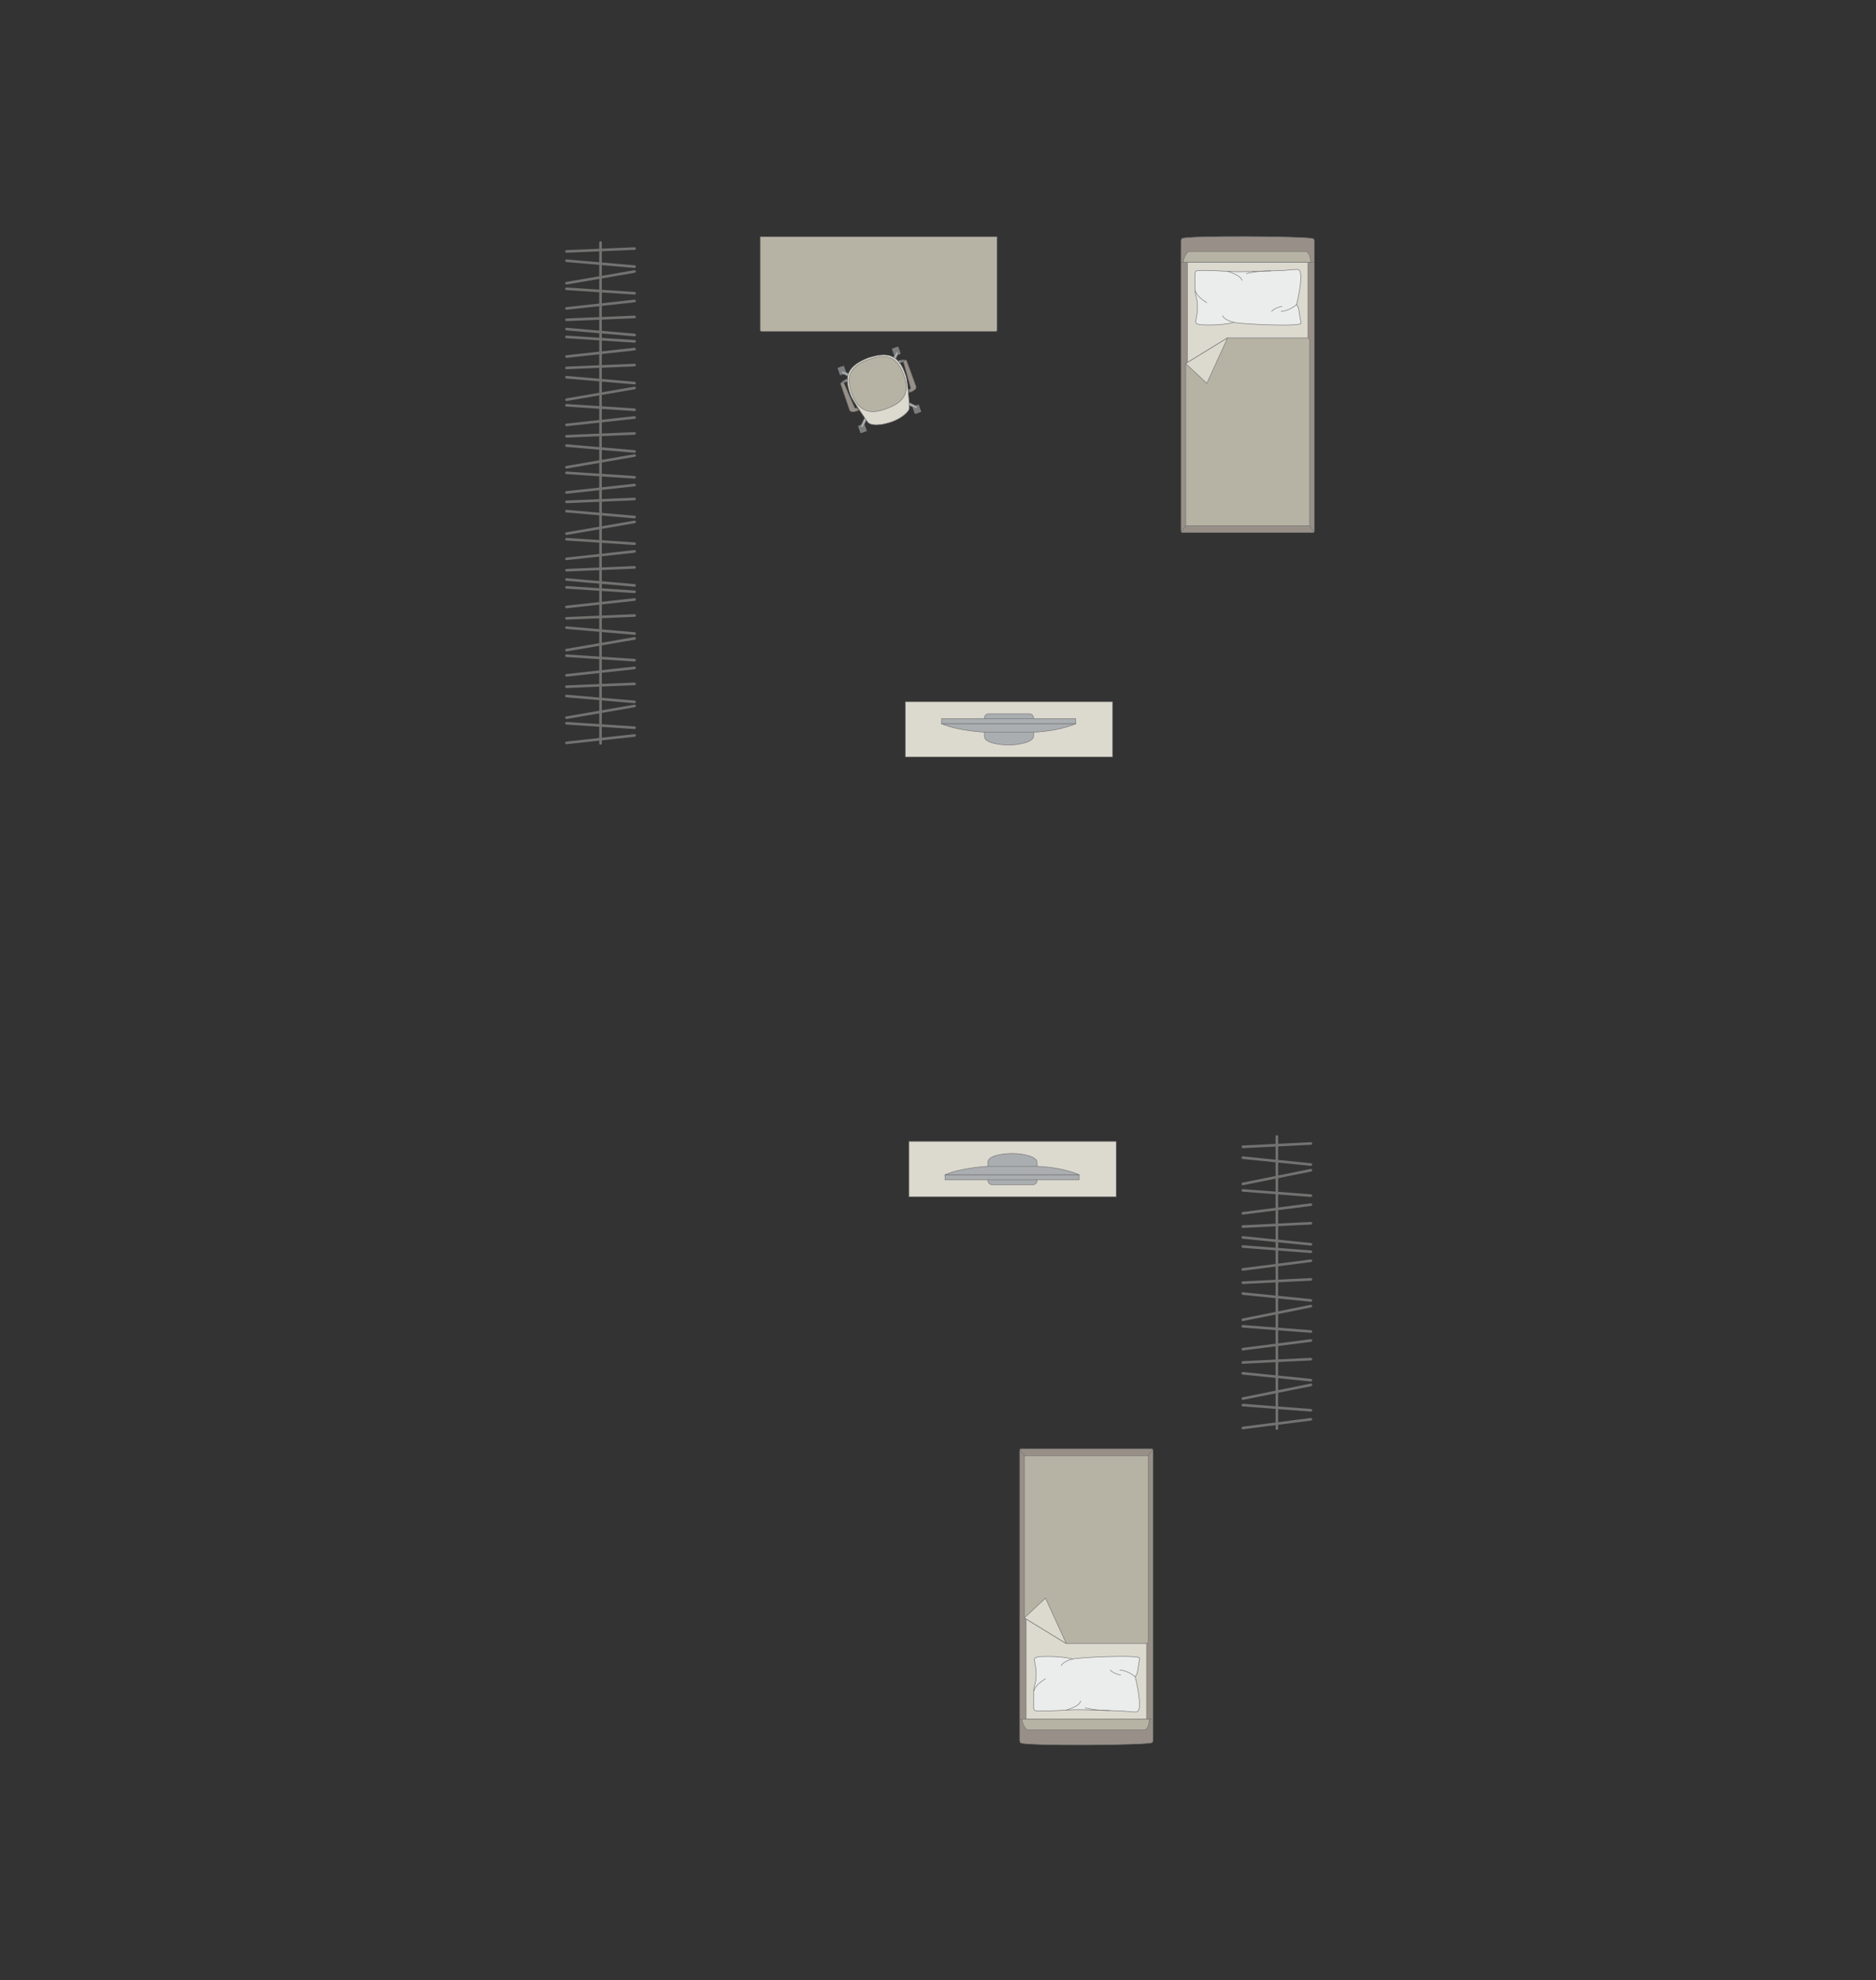 <?xml version="1.0" encoding="UTF-8"?>
<!DOCTYPE svg PUBLIC "-//W3C//DTD SVG 1.1//EN" "http://www.w3.org/Graphics/SVG/1.1/DTD/svg11.dtd">
<!-- Creator: CorelDRAW -->
<svg xmlns="http://www.w3.org/2000/svg" xml:space="preserve" width="126.713mm" height="133.714mm" version="1.1" style="shape-rendering:geometricPrecision; text-rendering:geometricPrecision; image-rendering:optimizeQuality; fill-rule:evenodd; clip-rule:evenodd"
viewBox="0 0 11205.13 11824.18"
 xmlns:xlink="http://www.w3.org/1999/xlink"
 xmlns:xodm="http://www.corel.com/coreldraw/odm/2003">
 <rect x="0" y="0" width="11205.13" height="11824.18" fill="#333333" stroke="none"/>
 <defs>
  <style type="text/css">
   <![CDATA[
    .str0 {stroke:#727271;stroke-width:3.11;stroke-miterlimit:22.926}
    .str1 {stroke:#727271;stroke-width:3.11;stroke-linejoin:round;stroke-miterlimit:22.926}
    .str2 {stroke:#727271;stroke-width:3.11;stroke-linecap:round;stroke-linejoin:round;stroke-miterlimit:22.926}
    .str3 {stroke:#727271;stroke-width:15.59;stroke-linecap:round;stroke-linejoin:round;stroke-miterlimit:22.926}
    .fil1 {fill:none}
    .fil4 {fill:#EBECEC}
    .fil2 {fill:#DCD9CF}
    .fil3 {fill:#B6B3A5}
    .fil5 {fill:#AAAEB1}
    .fil0 {fill:#989088}
    .fil6 {fill:#7C7D7E}
   ]]>
  </style>
 </defs>
 <g id="мебель">
  <g id="_2170524550512">
   <g>
    <path class="fil0 str0" d="M7843.13 1425.5c-34.05,-15.29 -748.44,-19.45 -781.88,-1.7 -3.79,0 -6.89,8.97 -6.89,15.63l0 1729.16c0,6.68 3.1,12.15 6.89,12.15l782.09 0c3.79,0 6.89,-5.47 6.89,-12.15l0 -1601.59 0 -127.58c0,-6.68 -3.31,-13.94 -7.09,-13.94z"/>
    <line class="fil1 str0" x1="7850.22" y1="1566.87" x2="7054.36" y2= "1566.87" />
    <polygon class="fil2 str0" points="7091.83,1566.87 7091.83,3125.16 7812.25,3125.16 7812.25,1566.87 "/>
    <line class="fil1 str0" x1="7848.41" y1="3176.79" x2="7812.25" y2= "3125.16" />
    <line class="fil1 str0" x1="7091.83" y1="3125.16" x2="7055.89" y2= "3176.2" />
    <path class="fil3 str0" d="M7828.09 1566.87c-0.19,-29.72 -10.33,-63.77 -28.21,-65.06l-696.19 0c-20.59,0.5 -43.06,65.06 -33.1,65.06l757.5 0z"/>
    <path class="fil3 str0" d="M7081.97 2170.77l0 968.58 740.03 0 0 -1109.26c-0.34,-10.04 -6.42,-12.56 -12.19,-12.56 -239.82,0 -237.56,0 -477.38,0 -45.82,28.03 -215.03,131.56 -250.46,153.23z"/>
    <polygon class="fil2 str1" points="7081.98,2170.78 7208.24,2289.16 7332.43,2017.55 "/>
   </g>
   <g>
    <path class="fil4 str2" d="M7754.54 1610.2c-7.86,-3.83 -57.82,2.32 -86.82,4.62 0,0 -241.65,8.9 -265.32,7.8 -29.97,2.25 -236.5,-15.54 -258.2,-4.22 -11.7,3.83 -5.92,71.48 -5.92,71.48 0,0 -4.01,54.08 7.05,85.32 11.06,31.24 6.1,88.04 6.1,88.04 0,0 -11.57,60.26 -8.69,62.82 1.58,11.13 32.14,13.22 32.14,13.22 0,0 110.51,7.83 197.01,-14.46 14.87,9.22 405.85,29.01 398.5,4.37l-14.18 -88.97 -11.88 -21.93c0,0 49.28,-195.46 10.23,-208.09z"/>
    <path class="fil1 str2" d="M7418.16 1674.54c-5.58,-32.79 -86.42,-53.8 -86.42,-53.8"/>
    <path class="fil1 str2" d="M7207.94 1807.09c-63.19,-36.66 -67.78,-70.89 -67.78,-70.89"/>
    <path class="fil1 str2" d="M7302.23 1885.37c14.31,29.77 69.66,39.45 69.66,39.45"/>
    <path class="fil1 str2" d="M7744.31 1818.29c-45.23,40.29 -92.17,41.14 -92.17,41.14"/>
    <path class="fil1 str2" d="M7657.02 1829.47c-48.6,10.13 -61.46,29.97 -61.46,29.97"/>
    <path class="fil1 str2" d="M7591.17 1617.54c-86.23,-0.27 -146.33,16.06 -146.33,16.06"/>
   </g>
  </g>
  <g id="_2170524497952">
   <g>
    <path class="fil0 str0" d="M6879.51 10406.61c-34.05,15.29 -748.44,19.45 -781.88,1.7 -3.79,0 -6.89,-8.97 -6.89,-15.63l0 -1729.16c0,-6.68 3.1,-12.15 6.89,-12.15l782.09 0c3.79,0 6.89,5.47 6.89,12.15l0 1601.59 0 127.58c0,6.68 -3.31,13.94 -7.09,13.94z"/>
    <line class="fil1 str0" x1="6886.6" y1="10265.25" x2="6090.74" y2= "10265.25" />
    <polygon class="fil2 str0" points="6128.2,10265.25 6128.2,8706.96 6848.63,8706.96 6848.63,10265.25 "/>
    <line class="fil1 str0" x1="6884.79" y1="8655.32" x2="6848.63" y2= "8706.96" />
    <line class="fil1 str0" x1="6128.2" y1="8706.96" x2="6092.27" y2= "8655.92" />
    <path class="fil3 str0" d="M6864.47 10265.25c-0.19,29.72 -10.33,63.77 -28.21,65.06l-696.19 0c-20.59,-0.5 -43.06,-65.06 -33.1,-65.06l757.5 0z"/>
    <path class="fil3 str0" d="M6118.35 9661.35l0 -968.58 740.03 0 0 1109.26c-0.34,10.04 -6.42,12.56 -12.19,12.56 -239.82,0 -237.56,0 -477.38,0 -45.82,-28.03 -215.03,-131.56 -250.46,-153.23z"/>
    <polygon class="fil2 str1" points="6118.36,9661.34 6244.62,9542.96 6368.81,9814.57 "/>
   </g>
   <g>
    <path class="fil4 str2" d="M6790.92 10221.92c-7.86,3.83 -57.82,-2.32 -86.82,-4.62 0,0 -241.65,-8.9 -265.32,-7.8 -29.97,-2.25 -236.5,15.54 -258.2,4.22 -11.7,-3.83 -5.92,-71.48 -5.92,-71.48 0,0 -4.01,-54.08 7.05,-85.32 11.06,-31.24 6.1,-88.04 6.1,-88.04 0,0 -11.57,-60.26 -8.69,-62.82 1.58,-11.13 32.14,-13.22 32.14,-13.22 0,0 110.51,-7.83 197.01,14.46 14.87,-9.22 405.85,-29.01 398.5,-4.37l-14.18 88.97 -11.88 21.93c0,0 49.28,195.46 10.23,208.09z"/>
    <path class="fil1 str2" d="M6454.53 10157.58c-5.58,32.79 -86.42,53.8 -86.42,53.8"/>
    <path class="fil1 str2" d="M6244.32 10025.02c-63.19,36.66 -67.78,70.89 -67.78,70.89"/>
    <path class="fil1 str2" d="M6338.6 9946.74c14.31,-29.77 69.66,-39.45 69.66,-39.45"/>
    <path class="fil1 str2" d="M6780.69 10013.83c-45.23,-40.29 -92.17,-41.14 -92.17,-41.14"/>
    <path class="fil1 str2" d="M6693.4 10002.65c-48.6,-10.13 -61.46,-29.97 -61.46,-29.97"/>
    <path class="fil1 str2" d="M6627.55 10214.58c-86.23,0.27 -146.33,-16.06 -146.33,-16.06"/>
   </g>
  </g>
  <g id="_2170524500400">
   <rect class="fil2 str0" x="5407.71" y="4190.54" width="1238.01" height="329.84"/>
   <g>
    <path class="fil5 str0" d="M6027.13 4448.54l0 0c-59.82,0 -146.98,-12.78 -146.98,-50.87l0 -110.26c0,-13.76 11.27,-25.03 25.03,-25.03l243.08 0c13.76,0 25.03,11.26 25.03,25.03l0 108.89c0,34.62 -87.62,52.24 -146.16,52.24z"/>
    <rect class="fil5 str0" x="5624.29" y="4291.52" width="800.19" height="30.24"/>
    <path class="fil5 str0" d="M6171.36 4372.09l-292.03 0c0,0 -159.76,-7.99 -255.04,-50.33l800.19 0c0,0 -92.26,44.28 -253.12,50.33z"/>
   </g>
  </g>
  <g id="_2170524510912">
   <rect class="fil2 str0" x="5428.67" y="6816.45" width="1238.01" height="329.84"/>
   <g>
    <path class="fil5 str0" d="M6048.09 6888.29l0 0c-59.82,0 -146.98,12.78 -146.98,50.87l0 110.26c0,13.76 11.27,25.03 25.03,25.03l243.08 0c13.76,0 25.03,-11.26 25.03,-25.03l0 -108.89c0,-34.62 -87.62,-52.24 -146.16,-52.24z"/>
    <rect class="fil5 str0" x="5645.25" y="7015.06" width="800.19" height="30.24"/>
    <path class="fil5 str0" d="M6192.32 6964.74l-292.03 0c0,0 -159.76,7.99 -255.04,50.33l800.19 0c0,0 -92.26,-44.28 -253.12,-50.33z"/>
   </g>
  </g>
  <path class="fil3 str0" d="M4540.62 1970.31l0 -557.05 1414.87 0 0 557.05c0,4.89 -3.99,8.88 -8.88,8.88l-1397.11 0c-4.89,0 -8.88,-3.99 -8.88,-8.88z"/>
  <g id="_2170524512352">
   <rect class="fil6 str1" transform="matrix(-0.057 0.02 -0.02 -0.057 5380.42 2113.11)" width="670.71" height="768.2" rx="33.18" ry="33.18"/>
   <rect class="fil6 str1" transform="matrix(-0.057 0.02 -0.02 -0.057 5055.77 2227.88)" width="670.71" height="768.2" rx="33.18" ry="33.18"/>
   <rect class="fil6 str1" transform="matrix(-0.057 0.02 -0.02 -0.057 5502.71 2459.05)" width="670.71" height="768.2" rx="33.18" ry="33.18"/>
   <rect class="fil6 str1" transform="matrix(-0.057 0.02 -0.02 -0.057 5178.06 2573.82)" width="670.71" height="768.2" rx="33.18" ry="33.18"/>
   <rect class="fil6 str1" transform="matrix(-0.048 0.017 -0.017 -0.049 5368.44 2117.35)" width="300.26" height="896.88"/>
   <rect class="fil6 str1" transform="matrix(-0.048 0.017 -0.017 -0.049 5043.79 2232.11)" width="300.26" height="896.88"/>
   <rect class="fil6 str1" transform="matrix(-0.048 0.017 -0.017 -0.049 5166.08 2578.05)" width="300.26" height="896.88"/>
   <rect class="fil6 str1" transform="matrix(-0.048 0.017 -0.017 -0.049 5490.73 2463.29)" width="300.26" height="896.88"/>
   <path class="fil5 str0" d="M5478.45 2435.07l0 0c-1.69,3.55 -6.53,4.78 -10.76,2.79l-53.08 -24.89c-4.24,-1.99 -6.11,-6.96 -4.41,-10.51l0 0c1.7,-3.55 6.73,-5.21 10.94,-3.16l52.73 25.64c4.21,2.05 6.29,6.58 4.59,10.13z"/>
   <path class="fil5 str0" d="M5145.02 2552.93l0 0c3.55,1.7 8.08,-0.39 10.13,-4.59l25.65 -52.73c2.05,-4.21 0.38,-9.25 -3.17,-10.95l0 0c-3.55,-1.7 -8.51,0.18 -10.5,4.42l-24.9 53.08c-1.99,4.24 -0.76,9.06 2.79,10.76z"/>
   <path class="fil5 str0" d="M5027.35 2220.06l0 0c1.7,-3.55 6.53,-4.78 10.77,-2.79l53.08 24.89c4.24,1.98 6.11,6.95 4.41,10.51l0 0c-1.7,3.55 -6.73,5.21 -10.94,3.17l-52.73 -25.64c-4.21,-2.04 -6.3,-6.57 -4.6,-10.13z"/>
   <path class="fil5 str0" d="M5361.06 2102.09l0 0c-3.55,-1.7 -8.08,0.38 -10.13,4.59l-25.65 52.72c-2.05,4.21 -0.38,9.25 3.17,10.95l0 0c3.55,1.7 8.51,-0.18 10.5,-4.41l24.9 -53.08c1.99,-4.24 0.76,-9.07 -2.79,-10.76z"/>
   <path class="fil2 str0" d="M5322.76 2520.3l0 0c-94.66,30.46 -132.66,12.86 -140.89,-0.6 -29.5,-43 -85.69,-122.75 -101.29,-160.28 -41.77,-112.48 -20.29,-173.37 106.49,-222.96l0 0c93.29,-27.96 177.02,-38.36 222.96,106.5 10.96,32.65 18.61,126.9 21.55,191.48 0.97,25.31 -53.27,67.48 -108.82,85.86z"/>
   <path class="fil3 str0" d="M5291.99 2441.5l0 0c-67.83,23.97 -157.43,40.55 -204.73,-93.25l0 0c-34.22,-96.8 -14.55,-160.48 102.98,-202.03l0 0c102.6,-36.26 167.93,-19.18 207.35,92.33l0 0c33.12,93.68 18.38,159.13 -105.6,202.95z"/>
   <path class="fil0 str0" d="M5429.95 2326.89l5.36 15.16c0,0 42.68,-14.02 35.83,-33.42 -6.85,-19.39 -56.14,-153.86 -56.14,-153.86 -3.12,-8.24 -20.81,-2.96 -18.28,6.46l42.72 154.54c0.73,2.51 -1.04,8.76 -9.49,11.12z"/>
   <path class="fil6 str1" d="M5396.72 2161.23c0,0 -11.06,-0.43 -23.21,5.85l-8.08 -9.8c0,0 21.21,-12.18 38.11,-5.83l-6.82 9.78z"/>
   <path class="fil5 str0" d="M5380.89 2163.95c0,0 -5.42,-7.15 -2.69,-11.99 -4.58,1.35 -8.84,3.24 -12.75,5.3l8.06 9.82 7.38 -3.12z"/>
   <polygon class="fil6 str1" points="5424.34,2332.05 5430.95,2329.71 5434.66,2340.21 5425.34,2343.5 "/>
   <path class="fil0 str0" d="M5118.29 2437.02l5.35 15.16c0,0 -42.01,15.93 -48.87,-3.47 -6.85,-19.39 -53.03,-154.97 -53.03,-154.97 -2.74,-8.37 14.33,-15.38 18.28,-6.46l63.89 147.06c1.01,2.41 6.32,6.16 14.38,2.69z"/>
   <path class="fil6 str1" d="M5040.02 2287.27c0,0 7.92,-7.17 21.32,-9.92l0.01 -12.72c0,0 -23.63,3.77 -32.78,19.32l11.45 3.32z"/>
   <path class="fil5 str0" d="M5054.05 2279.45c0,0 -0.28,-8.98 -5.45,-11.02 4.42,-1.83 8.38,-2.94 12.72,-3.79l0.03 12.72 -7.3 2.1z"/>
   <polygon class="fil6 str1" points="5125.89,2437.51 5119.28,2439.84 5122.99,2450.34 5132.31,2447.04 "/>
  </g>
  <g id="_2170524520992">
   <line class="fil1 str3" x1="7626.53" y1="6786.47" x2="7626.53" y2= "8530.75" />
   <line class="fil1 str3" x1="7829.83" y1="6828.4" x2="7423.23" y2= "6848.32" />
   <line class="fil1 str3" x1="7423.23" y1="6913.12" x2="7829.83" y2= "6954.19" />
   <line class="fil1 str3" x1="7829.83" y1="6988.02" x2="7423.23" y2= "7069.78" />
   <line class="fil1 str3" x1="7829.83" y1="7139.73" x2="7423.23" y2= "7108.57" />
   <line class="fil1 str3" x1="7423.23" y1="7245.32" x2="7829.83" y2= "7193.47" />
   <line class="fil1 str3" x1="7829.83" y1="7304.68" x2="7423.23" y2= "7324.61" />
   <line class="fil1 str3" x1="7423.23" y1="7389.31" x2="7829.83" y2= "7430.38" />
   <line class="fil1 str3" x1="7829.83" y1="7474.88" x2="7423.23" y2= "7443.72" />
   <line class="fil1 str3" x1="7423.23" y1="7580.47" x2="7829.83" y2= "7528.63" />
   <line class="fil1 str3" x1="7829.83" y1="7639.83" x2="7423.23" y2= "7659.74" />
   <line class="fil1 str3" x1="7423.23" y1="7724.55" x2="7829.83" y2= "7765.52" />
   <line class="fil1 str3" x1="7829.83" y1="7799.45" x2="7423.23" y2= "7881.12" />
   <line class="fil1 str3" x1="7423.23" y1="7920" x2="7829.83" y2= "7951.16" />
   <line class="fil1 str3" x1="7829.83" y1="8004.91" x2="7423.23" y2= "8056.65" />
   <line class="fil1 str3" x1="7423.23" y1="8136.03" x2="7829.83" y2= "8116.12" />
   <line class="fil1 str3" x1="7829.83" y1="8241.81" x2="7423.23" y2= "8200.74" />
   <line class="fil1 str3" x1="7423.23" y1="8351.68" x2="7829.83" y2= "8269.92" />
   <line class="fil1 str3" x1="7829.83" y1="8421.63" x2="7423.23" y2= "8390.47" />
   <line class="fil1 str3" x1="7423.23" y1="8527.22" x2="7829.83" y2= "8475.38" />
  </g>
  <g id="_2170524535728">
   <line class="fil1 str3" x1="3586.89" y1="2943.77" x2="3586.89" y2= "4439.21" />
   <line class="fil1 str3" x1="3790.19" y1="2979.73" x2="3383.59" y2= "2996.8" />
   <line class="fil1 str3" x1="3383.59" y1="3052.35" x2="3790.19" y2= "3087.57" />
   <line class="fil1 str3" x1="3790.19" y1="3116.57" x2="3383.59" y2= "3186.67" />
   <line class="fil1 str3" x1="3790.19" y1="3246.64" x2="3383.59" y2= "3219.92" />
   <line class="fil1 str3" x1="3383.59" y1="3337.16" x2="3790.19" y2= "3292.71" />
   <line class="fil1 str3" x1="3790.19" y1="3388.06" x2="3383.59" y2= "3405.13" />
   <line class="fil1 str3" x1="3383.59" y1="3460.61" x2="3790.19" y2= "3495.83" />
   <line class="fil1 str3" x1="3790.19" y1="3533.97" x2="3383.59" y2= "3507.26" />
   <line class="fil1 str3" x1="3383.59" y1="3624.5" x2="3790.19" y2= "3580.06" />
   <line class="fil1 str3" x1="3790.19" y1="3675.39" x2="3383.59" y2= "3692.47" />
   <line class="fil1 str3" x1="3383.59" y1="3748.03" x2="3790.19" y2= "3783.15" />
   <line class="fil1 str3" x1="3790.19" y1="3812.24" x2="3383.59" y2= "3882.25" />
   <line class="fil1 str3" x1="3383.59" y1="3915.59" x2="3790.19" y2= "3942.31" />
   <line class="fil1 str3" x1="3790.19" y1="3988.39" x2="3383.59" y2= "4032.75" />
   <line class="fil1 str3" x1="3383.59" y1="4100.81" x2="3790.19" y2= "4083.73" />
   <line class="fil1 str3" x1="3790.19" y1="4191.49" x2="3383.59" y2= "4156.28" />
   <line class="fil1 str3" x1="3383.59" y1="4285.69" x2="3790.19" y2= "4215.6" />
   <line class="fil1 str3" x1="3790.19" y1="4345.66" x2="3383.59" y2= "4318.94" />
   <line class="fil1 str3" x1="3383.59" y1="4436.18" x2="3790.19" y2= "4391.74" />
  </g>
  <g id="_2170749663696">
   <line class="fil1 str3" x1="3586.89" y1="1448.35" x2="3586.89" y2= "2943.78" />
   <line class="fil1 str3" x1="3790.19" y1="1484.29" x2="3383.59" y2= "1501.37" />
   <line class="fil1 str3" x1="3383.59" y1="1556.93" x2="3790.19" y2= "1592.14" />
   <line class="fil1 str3" x1="3790.19" y1="1621.15" x2="3383.59" y2= "1691.24" />
   <line class="fil1 str3" x1="3790.19" y1="1751.21" x2="3383.59" y2= "1724.49" />
   <line class="fil1 str3" x1="3383.59" y1="1841.73" x2="3790.19" y2= "1797.29" />
   <line class="fil1 str3" x1="3790.19" y1="1892.63" x2="3383.59" y2= "1909.71" />
   <line class="fil1 str3" x1="3383.59" y1="1965.18" x2="3790.19" y2= "2000.39" />
   <line class="fil1 str3" x1="3790.19" y1="2038.55" x2="3383.59" y2= "2011.83" />
   <line class="fil1 str3" x1="3383.59" y1="2129.07" x2="3790.19" y2= "2084.63" />
   <line class="fil1 str3" x1="3790.19" y1="2179.96" x2="3383.59" y2= "2197.04" />
   <line class="fil1 str3" x1="3383.59" y1="2252.59" x2="3790.19" y2= "2287.72" />
   <line class="fil1 str3" x1="3790.19" y1="2316.81" x2="3383.59" y2= "2386.83" />
   <line class="fil1 str3" x1="3383.59" y1="2420.16" x2="3790.19" y2= "2446.88" />
   <line class="fil1 str3" x1="3790.19" y1="2492.95" x2="3383.59" y2= "2537.32" />
   <line class="fil1 str3" x1="3383.59" y1="2605.37" x2="3790.19" y2= "2588.3" />
   <line class="fil1 str3" x1="3790.19" y1="2696.06" x2="3383.59" y2= "2660.85" />
   <line class="fil1 str3" x1="3383.59" y1="2790.26" x2="3790.19" y2= "2720.16" />
   <line class="fil1 str3" x1="3790.19" y1="2850.23" x2="3383.59" y2= "2823.52" />
   <line class="fil1 str3" x1="3383.59" y1="2940.76" x2="3790.19" y2= "2896.31" />
  </g>
 </g>
 <g id="контур">
  <polygon class="fil1" points="11205.13,0 -0,0 -0,11824.18 11205.13,11824.18 "/>
 </g>
</svg>
